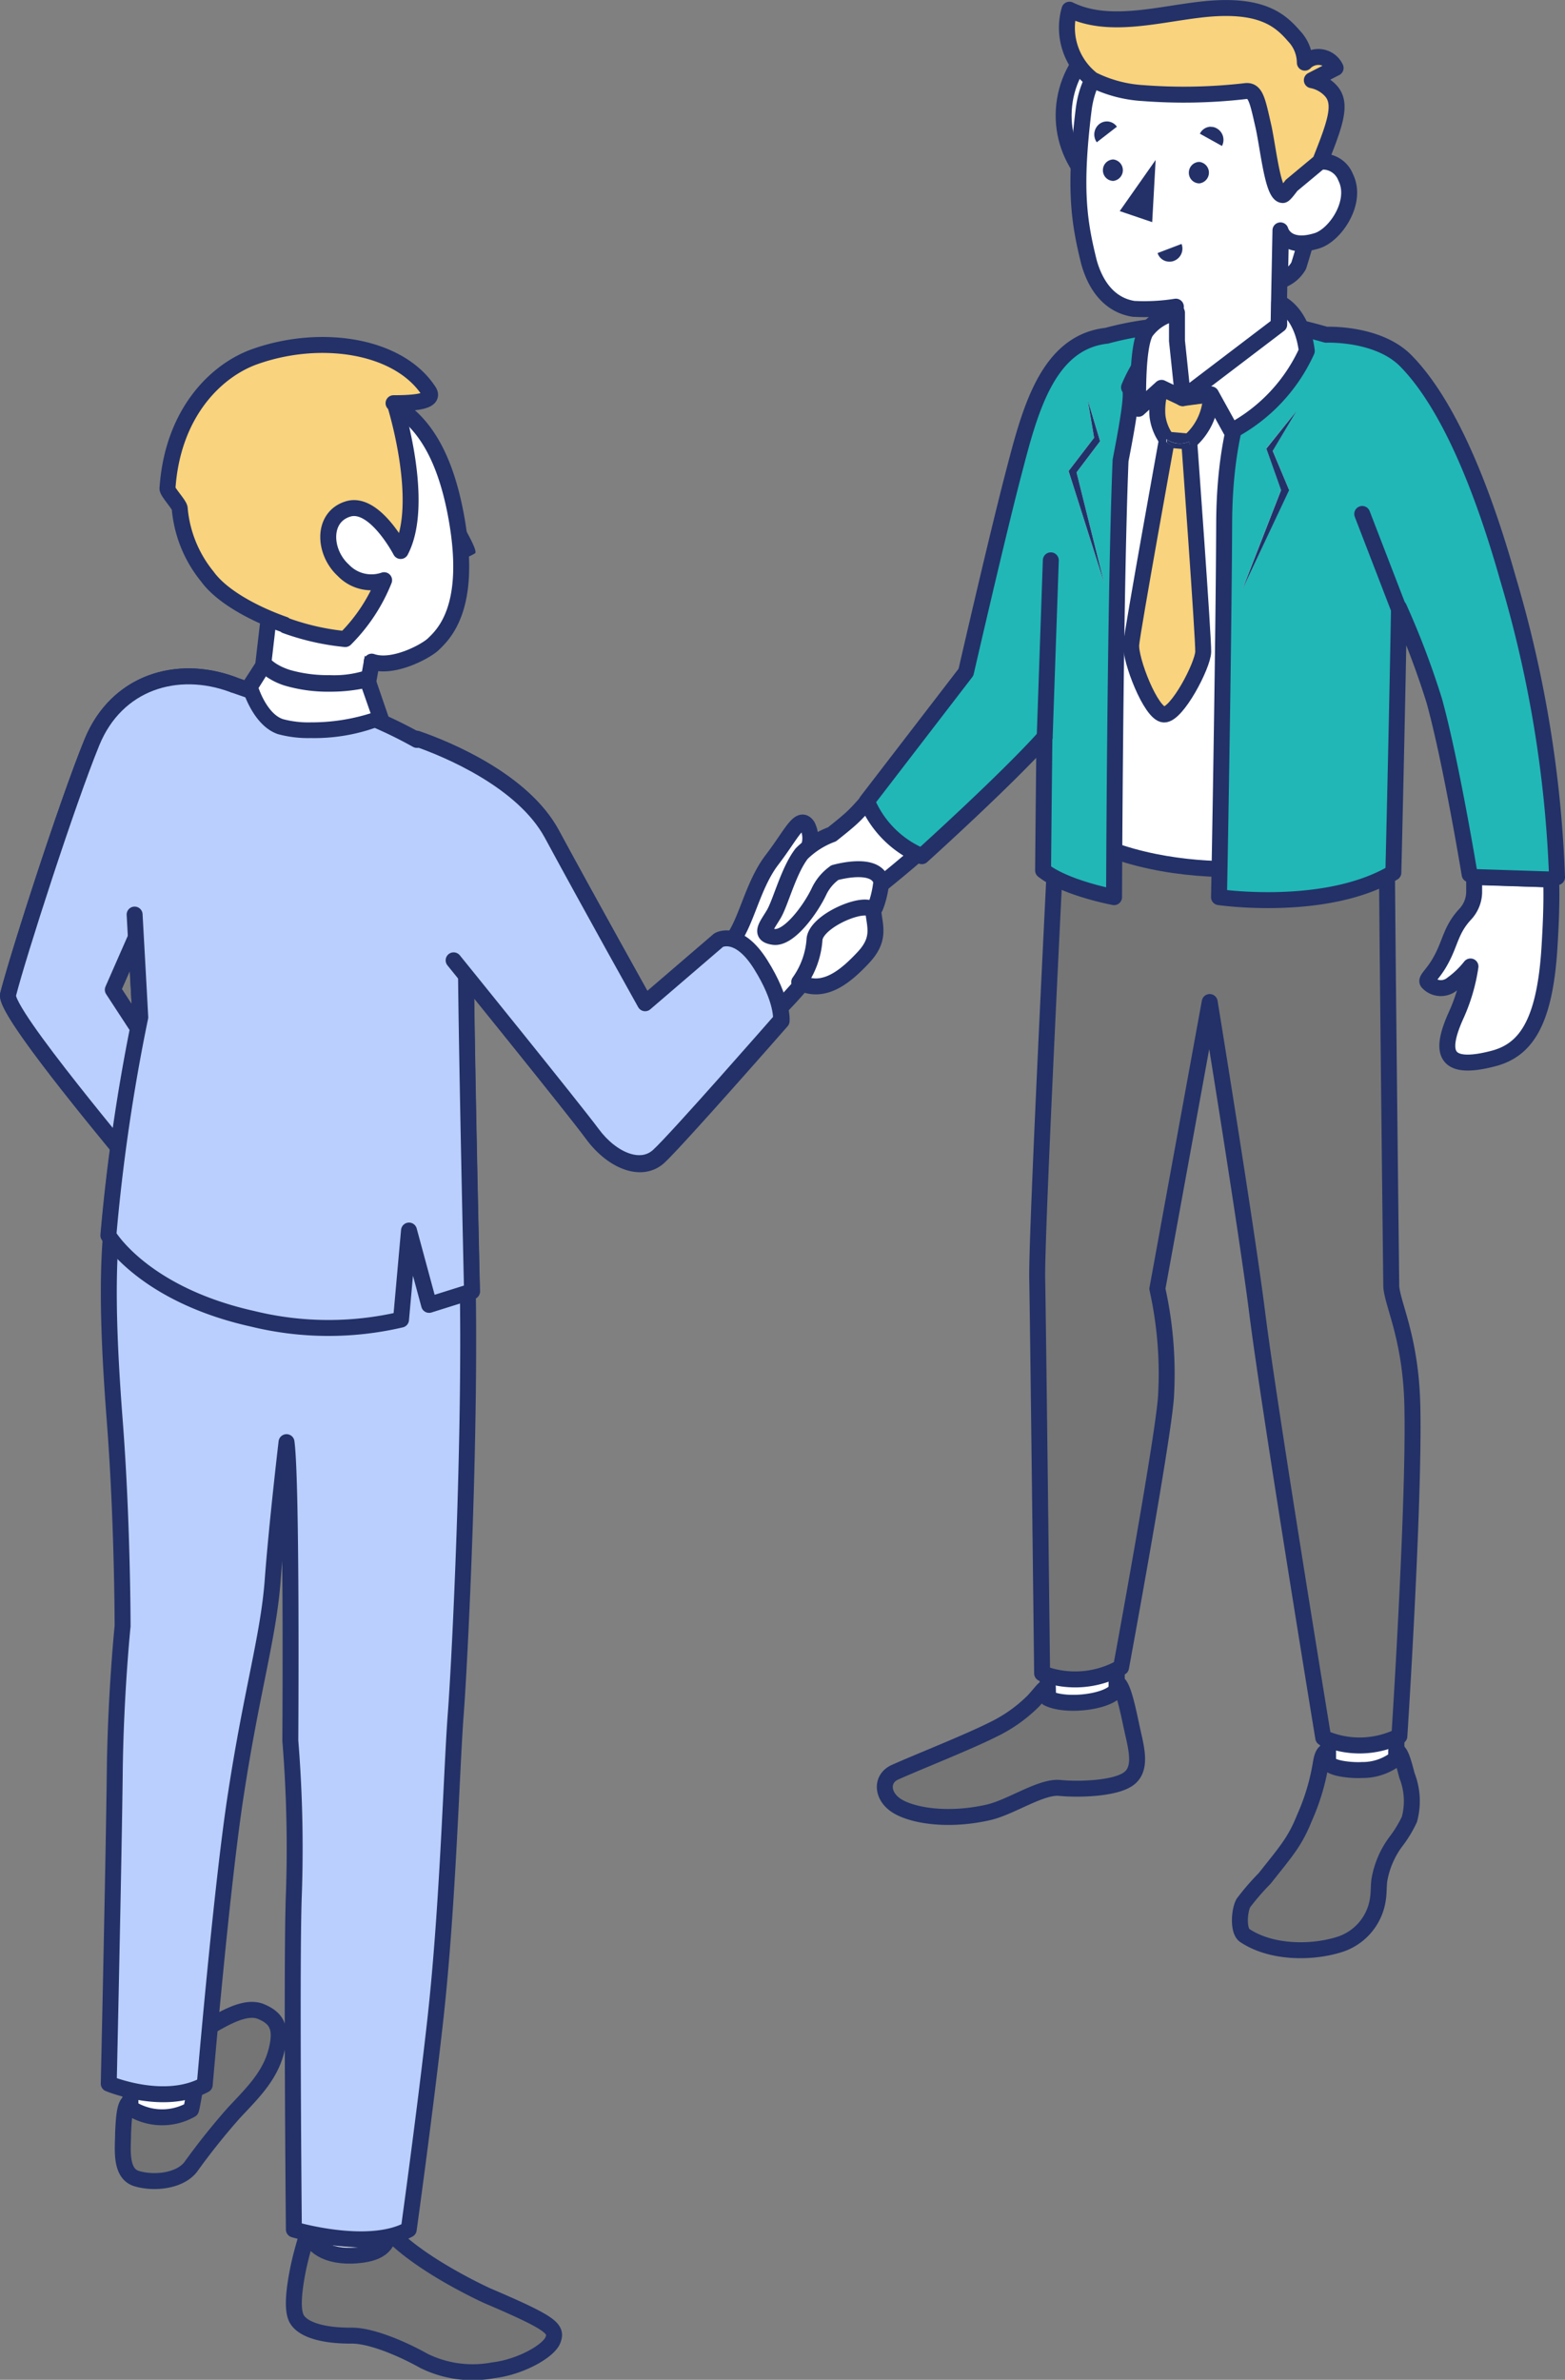 <svg xmlns="http://www.w3.org/2000/svg" viewBox="0 0 127.65 194.01"><rect x="0" y="0" width="127.65" height="194.01" fill="#808080" stroke="none"/><defs><style>.cls-1,.cls-4{fill:#fff;}.cls-1,.cls-2,.cls-3,.cls-6,.cls-7{stroke:#233168;stroke-linecap:round;stroke-linejoin:round;stroke-width:1.3px;}.cls-2{fill:#bacffd;}.cls-3{fill:#757575;}.cls-5{fill:#233168;}.cls-6{fill:#f9d37d;}.cls-7{fill:#21b7b6;}</style></defs><g id="レイヤー_2" data-name="レイヤー 2"><g id="レイヤー_1-2" data-name="レイヤー 1"><polygon class="cls-1" points="30.61 52.37 29.64 57.79 21.14 57.02 21.95 50.05 30.61 52.37"/><path class="cls-2" d="M19,55.81c-4.58-1.7-9.5-.18-11.5,4.7S1.49,77.82.66,81.08c-.29,1.12,6.13,9,9,12.47-.57,4.26-.79,7.16-.79,7.16s2.8,4.85,11.79,6.81a26,26,0,0,0,12.08.06l.65-7.26L35,106.38l3.49-1.1s-.4-17-.49-25.75c2.54,3.13,9.12,11.28,10.37,13,1.55,2.09,3.93,3.12,5.38,1.79s10-11.08,10-11.08.19-1.51-1.65-4.51-3.43-2-3.43-2l-6,5.15S48,73.52,45,68c-2.33-4.33-8.47-6.89-11-7.75v.07a35.61,35.61,0,0,0-4.2-2,12,12,0,0,1-2.19.48ZM9.2,80.69l1.89-4.3h0c.11,2,.23,4.12.36,6.54-.07.31-.13.62-.19.93Z"/><path class="cls-2" d="M19,55.81c-4.58-1.7-9.5-.18-11.5,4.7S1.49,77.82.66,81.08C.29,82.54,11.36,95.46,11,95.27c-.12-.06,3.61-6.3,3.61-6.3L9.2,80.69l1.89-4.3"/><path class="cls-3" d="M10.64,171.32c-.43.16-.53,1-.6,2.56,0,1.2-.3,3.31,1.11,3.73s3.48.21,4.39-.93a55.4,55.4,0,0,1,3.51-4.4c1.39-1.5,2.91-2.91,3.47-5,.51-1.91.09-2.73-1.21-3.28-1.79-.77-4.59,1.72-6,2.11C14.11,166.44,11.06,171.16,10.64,171.32Z"/><path class="cls-1" d="M10.64,169.85v2a4.77,4.77,0,0,0,4.94.14c.09-.19.51-2.8.51-2.8Z"/><path class="cls-3" d="M25.2,181.72s-.56,1.7-.87,3.19c-.24,1.19-.58,3.16-.17,4.05s2,1.47,4.54,1.45c1.62,0,4.15,1.09,5.88,2.06a9,9,0,0,0,5.63.77c2.22-.26,4.53-1.55,4.89-2.47s-.1-1.37-5.35-3.61c0,0-5.54-2.5-8.08-5.31Z"/><path class="cls-1" d="M25.2,179.61s0,1.45,0,2.28,1,2.07,3.51,2c1.78-.07,3-.55,3-2v-2.11Z"/><path class="cls-2" d="M9.36,144.57c.07-6.46.64-12,.64-12s0-8.54-.65-16.86c-1.14-14.91-.22-19.78,2.71-26.47,0,0,25-2.53,25.78,7.86.95,13-.31,38-.66,42.54s-.63,15.49-1.65,24.81c-.81,7.33-2.19,17.31-2.19,17.31-3.32,1.8-9.37,0-9.37,0s-.21-22.07,0-27.35a108.58,108.58,0,0,0-.29-12.51s.14-21-.31-24.33c0,0-.79,6.7-1.13,11.27s-1.7,8.94-3,17.44c-1.15,7.37-2.54,23.68-2.54,23.68-3.32,1.79-7.83-.09-7.83-.09S9.28,151.51,9.36,144.57Z"/><path class="cls-2" d="M38,78.37c.07,8.32.5,26.91.5,26.91L35,106.38l-1.64-6.06-.65,7.26a26,26,0,0,1-12.08-.06c-9-2-11.79-6.81-11.79-6.81a154.32,154.32,0,0,1,2.6-17.78c-.17-3.2-.33-6-.46-8.37"/><path class="cls-4" d="M37.92,44.49c0,.11.1.2.13.28l-.12,0Z"/><path class="cls-5" d="M37.21,41.9l.09,3.78a4.56,4.56,0,0,0,1.46-.58c.26-.3-1.55-3.2-1.55-3.2Z"/><path class="cls-1" d="M20.87,45.89c-2.46-4.28-2.84-9.9.19-12a11.05,11.05,0,0,1,10.63-1.16c1.81,1,4.39,2.91,5.56,9.61,1.25,7.14-1,9.32-1.93,10.2-.65.6-3.29,2-5,1.4"/><path class="cls-6" d="M23.3,51a20,20,0,0,0,4.86,1.1,14.2,14.2,0,0,0,3.17-4.8A3.17,3.17,0,0,1,28,46.49c-1.64-1.5-1.76-4.35.4-5s4.28,3.43,4.28,3.43C34.74,41,32.23,33,32.23,33l-.13-.13c1.7,0,3.46-.13,2.86-1-2.43-3.71-8.76-4.71-14.16-2.8-3.15,1.11-6.73,4.57-7.14,10.76,0,.3,1,1.33,1,1.63A10.15,10.15,0,0,0,16.91,47c1.14,1.58,3.68,3,6.29,3.92"/><path class="cls-1" d="M71.36,69.4c-.61-.35-3.76-.19-5.5-.07a2.26,2.26,0,0,0,0-2c-.65-.94-1.29.68-2.9,2.78s-2.11,5.27-3.34,6.68L62.78,83s4.35-4.13,4.63-6.09c1.9-1.06,3.53-1.89,4-3C72,72.42,72.21,69.89,71.36,69.4Z"/><path class="cls-4" d="M25.38,59.57a8.8,8.8,0,0,1-2.49-.29c-1.52-.48-2.3-2.52-2.53-3.25l1.19-1.86a4.41,4.41,0,0,0,1.93,1.12,11.82,11.82,0,0,0,3.42.45A11.33,11.33,0,0,0,30,55.38l1.1,3.18A15.71,15.71,0,0,1,25.38,59.57Z"/><path class="cls-5" d="M21.7,55.15a5.54,5.54,0,0,0,1.58.76,12.55,12.55,0,0,0,3.62.48,13.73,13.73,0,0,0,2.63-.24l.7,2a16,16,0,0,1-4.86.74,8.06,8.06,0,0,1-2.28-.26c-1-.32-1.7-1.68-2-2.54l.63-1m0-2.41Zm0,0v0Zm0,0-2.05,3.17s.81,3.26,3,4a9.41,9.41,0,0,0,2.68.32,15,15,0,0,0,6.48-1.33l-1.5-4.37a8.38,8.38,0,0,1-3.45.57,11.21,11.21,0,0,1-3.22-.42c-1.79-.57-2.19-1.57-2-1.91Z"/><path class="cls-2" d="M34,60.22c2.5.86,8.64,3.42,11,7.75,3,5.55,7.62,13.82,7.62,13.82l6-5.15s1.59-.94,3.43,2,1.65,4.51,1.65,4.51-8.53,9.75-10,11.08-3.83.3-5.38-1.79S37,78.29,37,78.29"/><rect class="cls-1" x="108.32" y="136.77" width="5.58" height="9.55"/><polygon class="cls-1" points="91.09 139.09 85.51 139.28 85.23 129.18 91.09 128.98 91.09 139.09"/><path class="cls-3" d="M113.12,68.61c0,5.32.36,36.29.36,36.29.13,1.54,1.61,4.26,1.72,9.78.17,8-1.06,26.86-1.06,26.86a7.32,7.32,0,0,1-6.21.13s-4.38-26.68-5.38-34.6c-.87-6.92-3.88-25.38-3.88-25.38L94.4,105.07a31.78,31.78,0,0,1,.7,8.86c-.27,3.67-3.66,22-3.66,22a7.61,7.61,0,0,1-6.44.49s-.33-28.82-.4-32.18c-.07-3.84,1.6-36.82,1.6-36.82Z"/><path class="cls-3" d="M108.32,143.57v-.8c-.3,0-.48.29-.59,1-.09.51-.16.9-.33,1.57a18,18,0,0,1-1,2.86c-.78,1.94-1.45,2.67-3.25,4.94a20.2,20.2,0,0,0-1.73,2c-.34.6-.46,2.27.11,2.65,2.11,1.41,5.31,1.45,7.57.78a4.55,4.55,0,0,0,3.28-3.69c.09-.51.06-1,.12-1.55a7.31,7.31,0,0,1,1.39-3.24,9.7,9.7,0,0,0,1.07-1.77,5.69,5.69,0,0,0-.2-3.57c-.26-1-.54-2.07-.88-2v.61a4.45,4.45,0,0,1-2.79.94C110.3,144.35,108.32,144.19,108.32,143.57Z"/><path class="cls-3" d="M85.45,137.56c-.29,0-.52.42-1.16,1.11A12.07,12.07,0,0,1,81,141c-2.09,1.05-6.15,2.65-8,3.48-1.15.52-1.09,1.91.09,2.7s4.06,1.35,7.5.58c1.87-.42,4.31-2.15,5.85-2s4.44.07,5.58-.72.68-2.46.36-3.9-.79-4-1.31-3.92v.54c-.67,1-4.13,1.43-5.61.68Z"/><path class="cls-4" d="M100.37,70.86c-3.26,0-9.35-.49-14-3.73.12-3.15,1-26.39,1-30.21s2.09-8.42,8-8.77l8,.24.35.08c2,.46,5,1.15,5.68,4.28,1,4.43,1.35,14.21,1.35,14.31l.35,21.64C109.06,70,104.74,70.86,100.37,70.86Z"/><path class="cls-5" d="M95.32,28.8l8,.24.28.06c2.41.56,4.63,1.27,5.2,3.8,1,4.36,1.33,14.08,1.33,14.16l.34,21.27c-1.77,1-5.41,1.88-10.06,1.88-3.11,0-8.87-.46-13.33-3.42.16-4.32,1-26.11,1-29.87,0-7.22,6-8,7.32-8.12m0-1.3c-6.3.37-8.59,5.31-8.59,9.42s-1,30.53-1,30.53c4.06,3,9.63,4.06,14.66,4.06s9.46-1.08,11.38-2.47l-.36-22s-.33-9.89-1.36-14.43c-.86-3.79-4.69-4.41-6.58-4.87l-8.16-.24Z"/><path class="cls-1" d="M120.24,71.48c0,.44,0,.87,0,1.28a2.69,2.69,0,0,1-.72,1.76c-1.2,1.29-1.2,2.33-2,3.77-.6,1.12-1.26,1.54-1.07,1.79a1.45,1.45,0,0,0,2,.14,7.41,7.41,0,0,0,1.49-1.43,14.82,14.82,0,0,1-1.18,4c-1.35,3-1,4.57,3.07,3.5,2.56-.68,4.16-2.81,4.55-9,.09-1.47.21-3.63.14-5.6Z"/><path class="cls-7" d="M126.52,71.7l.48-.19a97.49,97.49,0,0,0-4-24.33c-3-10.61-6.06-15.46-8.34-17.77s-6.49-2.12-6.49-2.12h0c-1.68-.48-3-.76-3-.76s-5.26,3.24-5.32,16.1c-.05,11.13-.42,30.51-.42,30.51s8.7,1.27,14.22-2c0,0,.3-12.32.46-21.6a66.94,66.94,0,0,1,2.88,7.6c1.36,4.91,2.88,14.14,2.88,14.14l.43.22Z"/><polygon class="cls-4" points="105.7 33.57 103.29 36.55 104.49 39.94 101.33 48.05 105.14 39.94 103.81 36.74 105.7 33.57"/><path class="cls-5" d="M105.7,33.57Zm0,0-2.41,3,1.2,3.39-3.16,8.11,3.82-8.11-1.34-3.2,1.89-3.17Z"/><circle class="cls-1" cx="94.42" cy="9.41" r="7.67" transform="translate(70.01 101.1) rotate(-80.78)"/><path class="cls-1" d="M107.67,14.86a65.85,65.85,0,0,1-1.74,6.8,2.69,2.69,0,0,1-1.53,1.23l.09-4.11Z"/><path class="cls-1" d="M104.63,15.13c.47.28,1.14-.62,1.72-1.23a2,2,0,0,1,3.41.56c1,2-.84,4.69-2.32,5.16-2.57.81-3-.84-3-.84l-.19,9.53h0c-1.77,2.27-5.75,4.94-7.89,4.56-1.72-.31-2.09-3.19-.45-5.09V25a16.42,16.42,0,0,1-3.45.18c-1.89-.3-3.07-1.78-3.64-3.82C88,18.05,87.6,15.4,88.38,9c.85-7.06,9.07-7.14,13.5-4.34S104.63,15.13,104.63,15.13Z"/><path class="cls-6" d="M108.49,7.34a2.82,2.82,0,0,0-1.49-.8l1.94-1a1.55,1.55,0,0,0-2.14-.71,1.44,1.44,0,0,0-.37.28,3.18,3.18,0,0,0-.88-2.17C104.45,1.68,102.9.19,97.87.79c-3.59.42-7.49,1.54-10.64,0a5.35,5.35,0,0,0,1.87,5.7,10.64,10.64,0,0,0,4.14,1.1,43.74,43.74,0,0,0,8.32-.16c.87-.12,1,.73,1.52,3,.41,2,.76,5.46,1.55,5.47.12,0,.39-.36.72-.79l2.32-1.93C108.94,10,109.52,8.38,108.49,7.34Z"/><path class="cls-4" d="M97.82,14.3a.2.2,0,0,1-.19-.22.21.21,0,0,1,.19-.23c.1,0,.19.13.19.22a.21.21,0,0,1-.19.23Z"/><path class="cls-5" d="M97.82,13.2h0a.87.87,0,0,0-.85.88.86.86,0,0,0,.85.87h0a.88.88,0,0,0,0-1.75Z"/><path class="cls-4" d="M97.87,10.9l1.8,1a1.07,1.07,0,0,0-.42-1.43A1,1,0,0,0,97.87,10.9Z"/><path class="cls-5" d="M98.77,10.33a1,1,0,0,0-.9.57l1.8,1a1.07,1.07,0,0,0-.42-1.43.91.91,0,0,0-.48-.13Z"/><path class="cls-4" d="M96.34,19.9l-1.92.73a1,1,0,0,0,1.31.63A1.07,1.07,0,0,0,96.34,19.9Z"/><path class="cls-5" d="M96.34,19.9l-1.92.73a1,1,0,0,0,1,.7.87.87,0,0,0,.35-.07,1.07,1.07,0,0,0,.61-1.36Z"/><path class="cls-4" d="M89.46,11.6l1.64-1.27a1,1,0,0,0-1.43-.22A1.09,1.09,0,0,0,89.46,11.6Z"/><path class="cls-5" d="M90.28,9.9a1,1,0,0,0-.61.21,1.09,1.09,0,0,0-.21,1.49l1.64-1.27a1,1,0,0,0-.82-.43Z"/><path class="cls-4" d="M90.8,14.06a.21.21,0,0,1-.19-.22.22.22,0,0,1,.2-.23.21.21,0,0,1,.19.22.21.21,0,0,1-.19.23Z"/><path class="cls-5" d="M90.81,13h0a.87.87,0,0,0-.85.88.86.86,0,0,0,.84.87h0a.88.88,0,0,0,0-1.75Z"/><polygon class="cls-4" points="92.36 16.87 93.49 15.27 93.38 17.22 92.36 16.87"/><polygon class="cls-5" points="94.26 13.04 91.33 17.21 93.98 18.11 94.26 13.04 94.26 13.04"/><path class="cls-1" d="M65.19,80.06a6.78,6.78,0,0,0,1.25-3.52c.22-1.62,4.66-3.36,4.8-2.15s.55,2.21-.82,3.67S67.22,81.15,65.19,80.06Z"/><path class="cls-1" d="M90.18,27.91c-1.16,0-3.73.71-5.19,5-1.85,5.45-5.8,21.74-5.8,21.74s-7.55,10-9.62,11.94c-.43.41-1.08.93-1.71,1.43a6.91,6.91,0,0,0-2.47,1.57c-1.07,1.38-1.72,4-2.28,4.94s-1.24,1.68,0,1.85,3-2.24,3.69-3.7A3.94,3.94,0,0,1,68,71.21l.09-.07c.46-.12,3.57-.93,3.84.91a110.27,110.27,0,0,0,10.64-9.78,6.88,6.88,0,0,0,1.69-3.14l3.22-13.85s0-11.15,1.71-12.61S90.18,27.91,90.18,27.91Z"/><path class="cls-7" d="M95.38,27.08v-.55a25.45,25.45,0,0,0-5.11.84h0c-4.91.54-6.31,6.29-7.63,11.35S78.79,54.8,78.79,54.8L70.71,65.31a8.35,8.35,0,0,0,4.48,4.49s6.85-6.18,10-9.69c-.07,6-.11,10.85-.11,10.85,1.85,1.45,5.79,2.18,5.79,2.18s.08-24.66.53-35.6c.61-3.14,1-5.48.75-5.86l-.06-.1A11.75,11.75,0,0,1,95.38,27.08Z"/><polygon class="cls-4" points="88.72 32.61 89.24 35.69 87.16 38.4 90.06 47.53 87.81 38.51 89.73 35.97 88.72 32.61"/><polygon class="cls-5" points="88.72 32.61 89.24 35.69 87.16 38.4 90.06 47.53 87.81 38.51 89.73 35.97 88.72 32.61 88.72 32.61"/><line class="cls-1" x1="85.21" y1="60.11" x2="85.71" y2="45.68"/><line class="cls-1" x1="114.05" y1="49.52" x2="111.11" y2="41.9"/><path class="cls-4" d="M97.05,33.59a3.11,3.11,0,0,1-.43,0c-1.44-.16-2.07-.52-2.44-1.08l1.51-1.11.11,1.15a.64.64,0,0,0,.39.53.58.58,0,0,0,.26.06.68.68,0,0,0,.39-.13l2.28-1.72,1.25,1.25A6.1,6.1,0,0,1,97.05,33.59Z"/><path class="cls-5" d="M99.06,32.12l.26.26a5.88,5.88,0,0,1-1.16.41l.9-.67m-2.84-1.95-2.88,2.12c.52,1.22,1.47,1.73,3.2,1.92l.51,0a6.47,6.47,0,0,0,4.28-1.7L99.18,30.4l-2.73,2.06-.23-2.29Z"/><path class="cls-4" d="M97.05,33.59a3.11,3.11,0,0,1-.43,0c-1.44-.16-2.07-.52-2.44-1.08l1.51-1.11.11,1.15a.64.64,0,0,0,.39.53.58.58,0,0,0,.26.06.68.68,0,0,0,.39-.13l2.28-1.72,1.25,1.25A6.1,6.1,0,0,1,97.05,33.59Z"/><path class="cls-5" d="M99.06,32.12l.26.26a5.88,5.88,0,0,1-1.16.41l.9-.67m-2.84-1.95-2.88,2.12c.52,1.22,1.47,1.73,3.2,1.92l.51,0a6.47,6.47,0,0,0,4.28-1.7L99.18,30.4l-2.73,2.06-.23-2.29Z"/><path class="cls-6" d="M94.7,31.62a5.68,5.68,0,0,0-.29,2.3,4.06,4.06,0,0,0,.77,1.92A2.13,2.13,0,0,0,97,36a5.07,5.07,0,0,0,1.77-3.85l-2.36.27Z"/><path class="cls-6" d="M95.18,35.84s-2.8,15.45-2.91,16.69,1.61,5.68,2.67,5.72,3.17-4,3.2-5.11S97,36,97,36Z"/><path class="cls-4" d="M97,36a1.88,1.88,0,0,1-1.86-.2l0,.24a2.11,2.11,0,0,0,1.93.38Z"/><path class="cls-5" d="M95.18,35.84l0,.24a2.12,2.12,0,0,0,1.33.47,2.24,2.24,0,0,0,.6-.09L97,36a1.88,1.88,0,0,1-.77.16,1.79,1.79,0,0,1-1.09-.36Z"/><path class="cls-1" d="M96.45,32.46l7.89-6,0-1.78s1.84.69,2.25,3.93a13.92,13.92,0,0,1-6.15,6.54l-1.66-3Z"/><path class="cls-1" d="M96,25.49a3.93,3.93,0,0,0-2.54,1.56c-.79,1.3-.61,6.28-.61,6.28l1.89-1.71,1.75.84c-.17-1.66-.49-4.68-.49-4.68Z"/></g></g></svg>